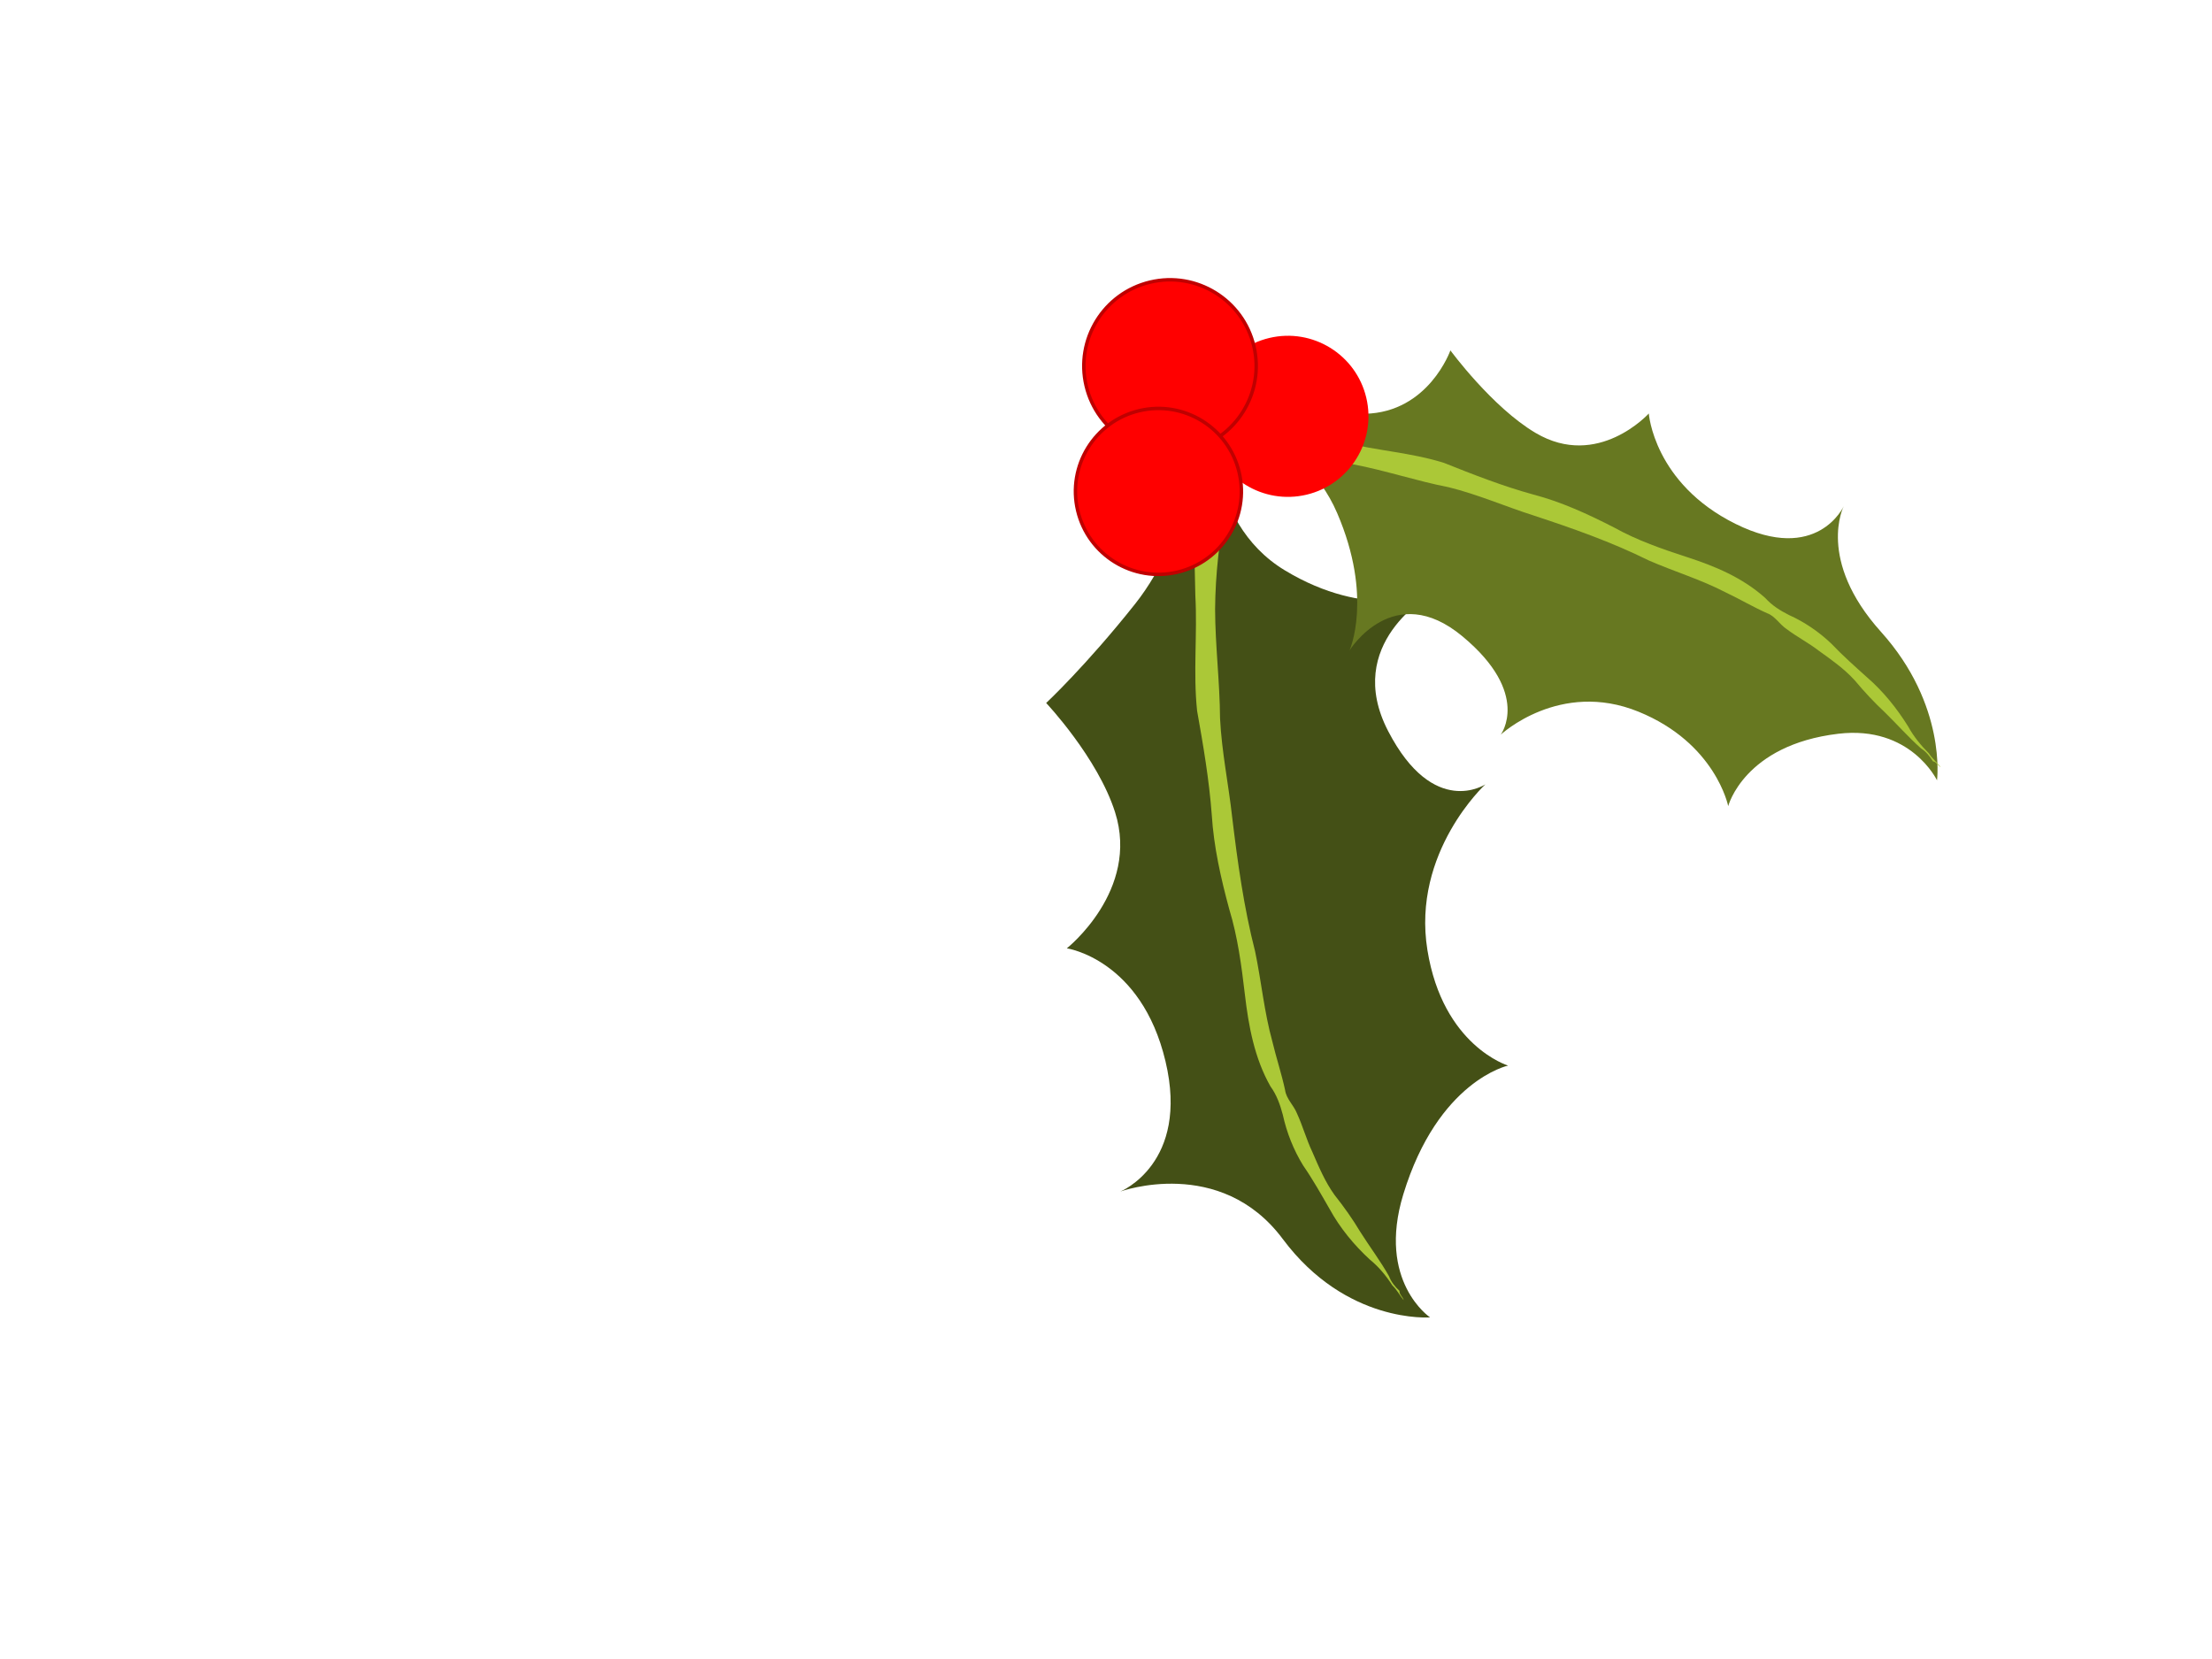 <?xml version="1.0"?><svg width="640" height="480" xmlns="http://www.w3.org/2000/svg">
 <title>holly</title>
 <g>
  <g id="g3244" transform="rotate(346.62, 369.181, 253.145)">
   <path d="m381.614,119.663c0,0 -13.76,31.882 -33.884,47.722c-17.966,14.141 -31.723,21.973 -31.723,21.973c0,0 10.845,18.814 12.078,35.356c1.767,23.693 -22.688,35.084 -22.688,35.084c0,0 20.206,8.03 20.205,38.401c-0.002,30.371 -21.411,33.636 -21.411,33.636c0,0 30.555,-3.512 42.523,24.241c12.177,28.236 36.213,31.92 36.213,31.92c0,0 -12.644,-13.643 0.714,-36.436c17.4,-29.69 38.107,-29.215 38.107,-29.215c0,0 -17.039,-9.871 -14.975,-37.91c2.107,-28.628 27.403,-42.769 27.403,-42.769c0,0 -16.843,6.26 -23.79,-21.485c-6.947,-27.745 21.019,-35.526 21.019,-35.526c0,0 -19.519,2.872 -39.357,-16.673c-19.837,-19.545 -9.155,-49.768 -10.432,-48.32z" id="path3246" stroke-width="1px" fill-rule="evenodd" fill="#445016"/>
   <path d="m385.944,118.619c2.616,0.05 5.231,0.099 7.847,0.149c-10.072,17.464 -19.091,35.794 -23.945,55.454c-2.413,10.284 -3.55,20.817 -5.926,31.109c-1.767,9.465 -2.022,19.12 -3.206,28.661c-1.49,13.035 -2.759,26.135 -2.528,39.27c-0.241,8.842 -1.504,17.648 -1.178,26.507c0.005,4.84 0.432,9.689 0.334,14.521c-0.264,2.593 1.413,4.84 1.774,7.349c0.796,3.946 0.913,7.995 1.758,11.936c0.816,4.592 1.58,9.265 3.375,13.593c1.845,3.946 3.473,7.991 4.784,12.146c1.645,4.796 3.697,9.466 5.097,14.337c0.211,1.751 0.985,3.382 1.965,4.83c-0.309,1.033 0.547,1.923 0.569,2.93c-0.8,-1.604 -1.201,-3.399 -2.192,-4.901c-1.116,-3.137 -2.58,-6.164 -4.619,-8.808c-3.492,-5.185 -6.272,-10.863 -7.935,-16.9c-1.4,-4.716 -2.749,-9.456 -4.536,-14.042c-1.667,-5.033 -2.425,-10.336 -2.336,-15.633c-0.07,-2.997 -0.395,-6.029 -1.568,-8.814c-2.619,-8.956 -2.136,-18.451 -1.052,-27.611c0.97,-8.315 1.841,-16.691 1.307,-25.072c-0.287,-9.258 -0.18,-18.577 1.402,-27.728c1.604,-10.013 2.257,-20.14 2.834,-30.254c1.423,-11.027 5.237,-21.551 7.206,-32.472c3.039,-14.162 5.985,-28.359 9.968,-42.293c0.761,-2.864 1.521,-5.728 2.282,-8.593c2.84,0.108 5.679,0.217 8.519,0.325z" id="path3248" stroke-dashoffset="0" stroke-miterlimit="4" fill="#abc837"/>
  </g>
  <g id="g3256" transform="rotate(10.25, 452.563, 165.993)">
   <path d="m345.328,139.598c0,0 24.261,-5.19 42.307,-8.889c18.045,-3.699 21.038,-22.442 21.038,-22.442c0,0 14.798,14.037 28.511,19.116c19.641,7.275 31.225,-11.367 31.225,-11.367c0,0 4.998,19.62 30.367,26.963c25.369,7.342 29.907,-10.6 29.907,-10.6c0,0 -5.096,16.665 17.073,33.847c22.555,17.481 23.599,39.402 23.599,39.402c0,0 -10.326,-14.361 -30.495,-8.185c-26.272,8.045 -27.627,26.276 -27.627,26.276c0,0 -6.804,-17.294 -30.399,-22.268c-24.091,-5.078 -38.043,13.634 -38.043,13.634c0,0 6.654,-13.223 -15.933,-26.009c-22.587,-12.787 -31.453,9.799 -31.453,9.799c0,0 4.05,-16.383 -10.597,-38.465c-14.647,-22.082 -40.797,-20.044 -39.479,-20.811z" id="path3258" stroke-width="0.912px" fill-rule="evenodd" fill="#677821"/>
   <path d="m336.076,148.247c-0.235,2.572 -0.47,5.145 -0.706,7.717c16.54,-5.705 33.733,-10.175 51.66,-10.249c9.364,0.085 18.811,1.478 28.178,1.6c8.569,0.522 17.146,2.569 25.721,3.68c11.701,1.642 23.435,3.516 35.041,6.867c7.856,1.868 15.787,2.726 23.597,5.153c4.285,1.157 8.533,2.728 12.822,3.782c2.324,0.358 4.135,2.534 6.317,3.485c3.409,1.718 6.982,2.795 10.381,4.56c3.979,1.892 8.035,3.751 11.676,6.538c3.297,2.745 6.705,5.302 10.243,7.574c4.071,2.751 7.987,5.871 12.151,8.4c1.528,0.623 2.89,1.769 4.067,3.073c0.947,-0.057 1.644,0.992 2.534,1.254c-1.335,-1.165 -2.882,-1.984 -4.106,-3.312c-2.658,-1.839 -5.182,-3.992 -7.306,-6.617c-4.217,-4.652 -8.948,-8.725 -14.116,-11.789c-4.026,-2.493 -8.079,-4.941 -11.949,-7.782c-4.278,-2.829 -8.892,-4.833 -13.592,-6.005c-2.646,-0.782 -5.297,-1.821 -7.637,-3.632c-7.651,-4.695 -16.11,-6.481 -24.336,-7.598c-7.467,-1.029 -14.975,-2.169 -22.339,-4.686c-8.167,-2.483 -16.43,-4.596 -24.701,-5.224c-9.038,-0.812 -18.074,-2.582 -27.091,-4.423c-9.916,-1.23 -19.642,0 -29.522,-0.67c-12.864,-0.394 -25.75,-0.887 -38.513,-0.303c-2.617,0.063 -5.235,0.126 -7.852,0.189c-0.207,2.806 -0.414,5.612 -0.622,8.418l0,0l0,0z" id="path3260" stroke-dashoffset="0" stroke-miterlimit="4" fill="#abc837"/>
  </g>
  <circle transform="rotate(166.637, 372.633, 120.458)" fill="#ff0000" cx="372.631" cy="120.459" r="23.303" id="svg_1"/>
  <circle transform="rotate(166.637, 338.523, 105.887)" stroke="#bf0000" fill="#ff0000" cx="338.525" cy="105.887" r="24.934" id="svg_3"/>
  <circle transform="rotate(166.637, 335.166, 142.178)" stroke="#bf0000" fill="#ff0000" cx="335.165" cy="142.177" r="24.002" id="svg_4"/>
  <title>Layer 1</title>
 </g>
</svg>